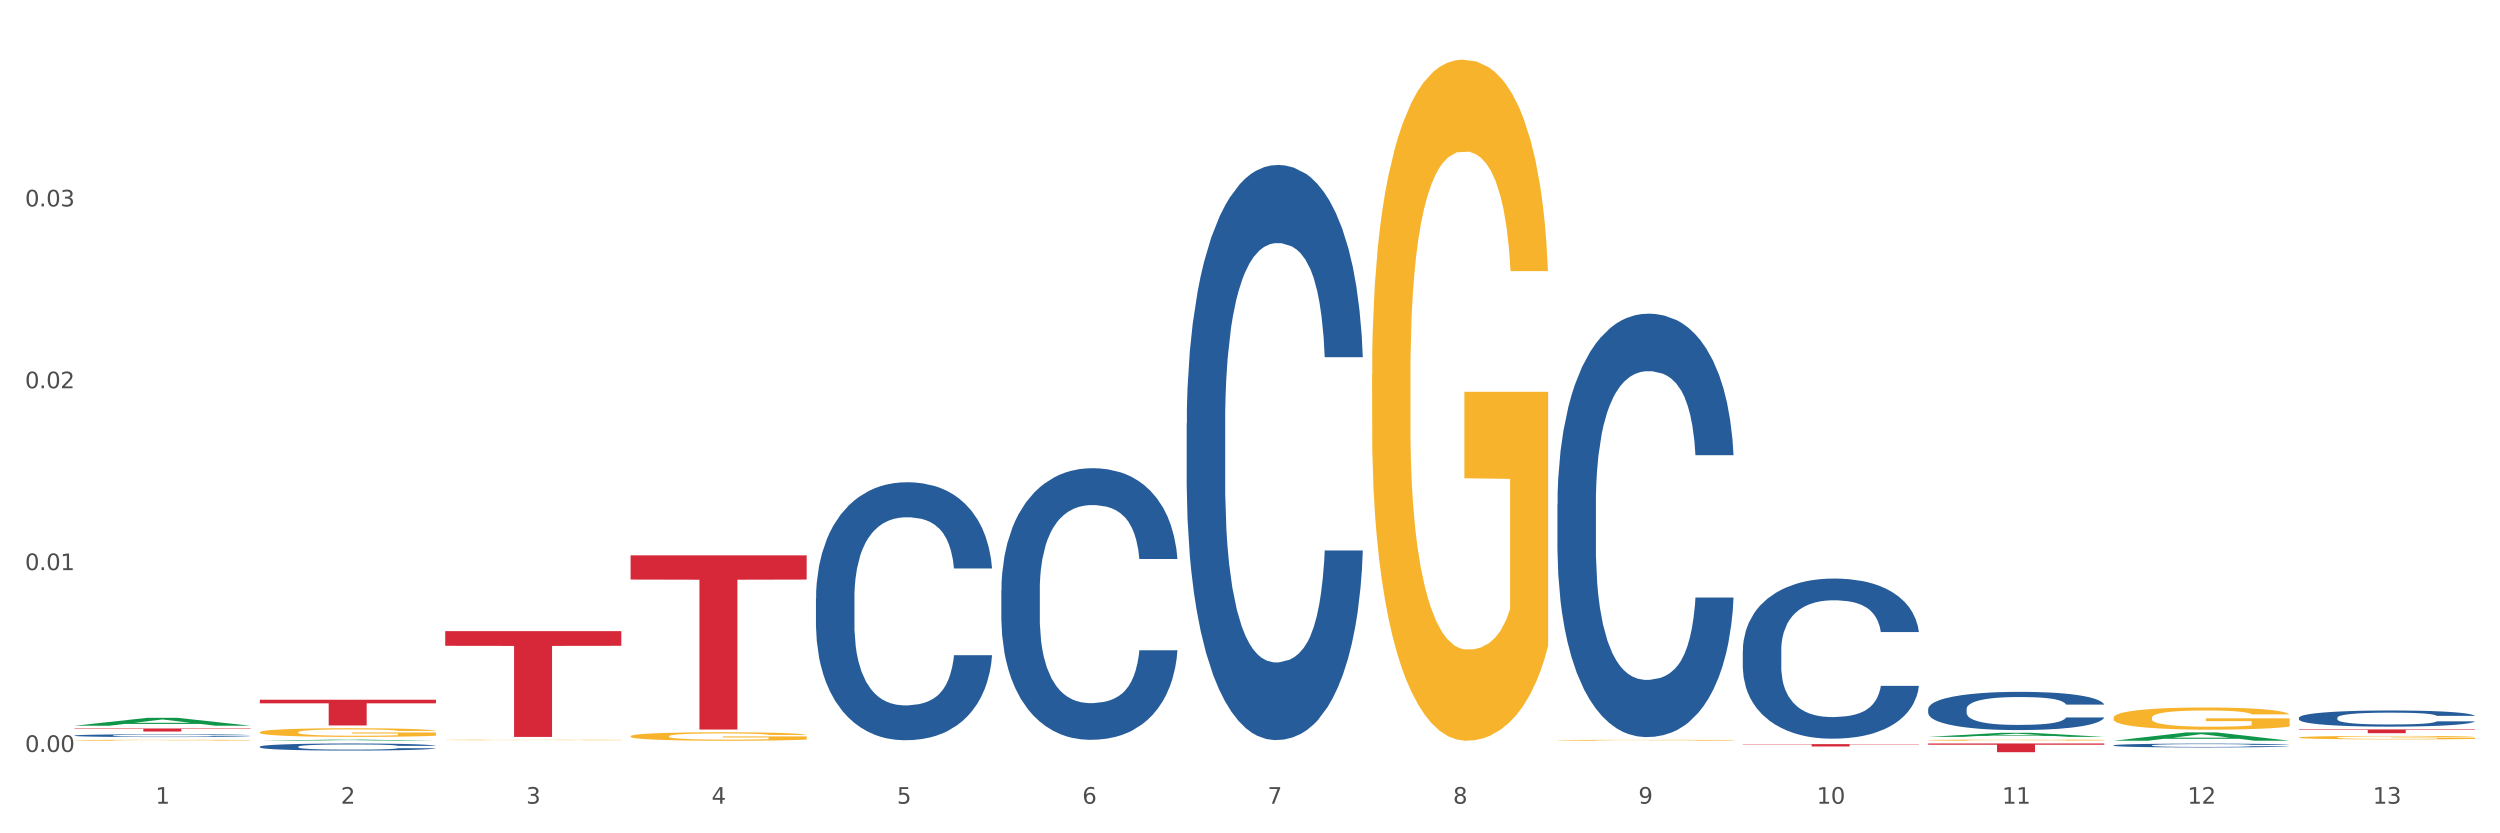 <?xml version="1.0" encoding="utf-8" standalone="no"?>
<!DOCTYPE svg PUBLIC "-//W3C//DTD SVG 1.1//EN"
  "http://www.w3.org/Graphics/SVG/1.1/DTD/svg11.dtd">
<svg xmlns:xlink="http://www.w3.org/1999/xlink" width="1080pt" height="360pt" viewBox="0 0 1080 360" xmlns="http://www.w3.org/2000/svg" version="1.1">
 <rect x="0" y="0" width="1080" height="360" fill="#333333" stroke="none"/>
 <defs>
  <style type="text/css">*{stroke-linejoin: round; stroke-linecap: butt}</style>
 </defs>
 <g id="figure_1">
  <g id="patch_1">
   <path d="M 0 360 
L 1080 360 
L 1080 0 
L 0 0 
z
" style="fill: #ffffff; stroke: #ffffff; stroke-linejoin: miter"/>
  </g>
  <g id="axes_1">
   <g id="matplotlib.axis_1">
    <g id="xtick_1">
     <g id="text_1">
      <!-- 1 -->
      <g style="fill: #4d4d4d" transform="translate(67.159 347.204) scale(0.096 -0.096)">
       <defs>
        <path id="DejaVuSans-31" d="M 794 531 
L 1825 531 
L 1825 4091 
L 703 3866 
L 703 4441 
L 1819 4666 
L 2450 4666 
L 2450 531 
L 3481 531 
L 3481 0 
L 794 0 
L 794 531 
z
" transform="scale(0.016)"/>
       </defs>
       <use xlink:href="#DejaVuSans-31"/>
      </g>
     </g>
    </g>
    <g id="xtick_2">
     <g id="text_2">
      <!-- 2 -->
      <g style="fill: #4d4d4d" transform="translate(147.238 347.204) scale(0.096 -0.096)">
       <defs>
        <path id="DejaVuSans-32" d="M 1228 531 
L 3431 531 
L 3431 0 
L 469 0 
L 469 531 
Q 828 903 1448 1529 
Q 2069 2156 2228 2338 
Q 2531 2678 2651 2914 
Q 2772 3150 2772 3378 
Q 2772 3750 2511 3984 
Q 2250 4219 1831 4219 
Q 1534 4219 1204 4116 
Q 875 4013 500 3803 
L 500 4441 
Q 881 4594 1212 4672 
Q 1544 4750 1819 4750 
Q 2544 4750 2975 4387 
Q 3406 4025 3406 3419 
Q 3406 3131 3298 2873 
Q 3191 2616 2906 2266 
Q 2828 2175 2409 1742 
Q 1991 1309 1228 531 
z
" transform="scale(0.016)"/>
       </defs>
       <use xlink:href="#DejaVuSans-32"/>
      </g>
     </g>
    </g>
    <g id="xtick_3">
     <g id="text_3">
      <!-- 3 -->
      <g style="fill: #4d4d4d" transform="translate(227.317 347.204) scale(0.096 -0.096)">
       <defs>
        <path id="DejaVuSans-33" d="M 2597 2516 
Q 3050 2419 3304 2112 
Q 3559 1806 3559 1356 
Q 3559 666 3084 287 
Q 2609 -91 1734 -91 
Q 1441 -91 1130 -33 
Q 819 25 488 141 
L 488 750 
Q 750 597 1062 519 
Q 1375 441 1716 441 
Q 2309 441 2620 675 
Q 2931 909 2931 1356 
Q 2931 1769 2642 2001 
Q 2353 2234 1838 2234 
L 1294 2234 
L 1294 2753 
L 1863 2753 
Q 2328 2753 2575 2939 
Q 2822 3125 2822 3475 
Q 2822 3834 2567 4026 
Q 2313 4219 1838 4219 
Q 1578 4219 1281 4162 
Q 984 4106 628 3988 
L 628 4550 
Q 988 4650 1302 4700 
Q 1616 4750 1894 4750 
Q 2613 4750 3031 4423 
Q 3450 4097 3450 3541 
Q 3450 3153 3228 2886 
Q 3006 2619 2597 2516 
z
" transform="scale(0.016)"/>
       </defs>
       <use xlink:href="#DejaVuSans-33"/>
      </g>
     </g>
    </g>
    <g id="xtick_4">
     <g id="text_4">
      <!-- 4 -->
      <g style="fill: #4d4d4d" transform="translate(307.396 347.204) scale(0.096 -0.096)">
       <defs>
        <path id="DejaVuSans-34" d="M 2419 4116 
L 825 1625 
L 2419 1625 
L 2419 4116 
z
M 2253 4666 
L 3047 4666 
L 3047 1625 
L 3713 1625 
L 3713 1100 
L 3047 1100 
L 3047 0 
L 2419 0 
L 2419 1100 
L 313 1100 
L 313 1709 
L 2253 4666 
z
" transform="scale(0.016)"/>
       </defs>
       <use xlink:href="#DejaVuSans-34"/>
      </g>
     </g>
    </g>
    <g id="xtick_5">
     <g id="text_5">
      <!-- 5 -->
      <g style="fill: #4d4d4d" transform="translate(387.475 347.204) scale(0.096 -0.096)">
       <defs>
        <path id="DejaVuSans-35" d="M 691 4666 
L 3169 4666 
L 3169 4134 
L 1269 4134 
L 1269 2991 
Q 1406 3038 1543 3061 
Q 1681 3084 1819 3084 
Q 2600 3084 3056 2656 
Q 3513 2228 3513 1497 
Q 3513 744 3044 326 
Q 2575 -91 1722 -91 
Q 1428 -91 1123 -41 
Q 819 9 494 109 
L 494 744 
Q 775 591 1075 516 
Q 1375 441 1709 441 
Q 2250 441 2565 725 
Q 2881 1009 2881 1497 
Q 2881 1984 2565 2268 
Q 2250 2553 1709 2553 
Q 1456 2553 1204 2497 
Q 953 2441 691 2322 
L 691 4666 
z
" transform="scale(0.016)"/>
       </defs>
       <use xlink:href="#DejaVuSans-35"/>
      </g>
     </g>
    </g>
    <g id="xtick_6">
     <g id="text_6">
      <!-- 6 -->
      <g style="fill: #4d4d4d" transform="translate(467.554 347.204) scale(0.096 -0.096)">
       <defs>
        <path id="DejaVuSans-36" d="M 2113 2584 
Q 1688 2584 1439 2293 
Q 1191 2003 1191 1497 
Q 1191 994 1439 701 
Q 1688 409 2113 409 
Q 2538 409 2786 701 
Q 3034 994 3034 1497 
Q 3034 2003 2786 2293 
Q 2538 2584 2113 2584 
z
M 3366 4563 
L 3366 3988 
Q 3128 4100 2886 4159 
Q 2644 4219 2406 4219 
Q 1781 4219 1451 3797 
Q 1122 3375 1075 2522 
Q 1259 2794 1537 2939 
Q 1816 3084 2150 3084 
Q 2853 3084 3261 2657 
Q 3669 2231 3669 1497 
Q 3669 778 3244 343 
Q 2819 -91 2113 -91 
Q 1303 -91 875 529 
Q 447 1150 447 2328 
Q 447 3434 972 4092 
Q 1497 4750 2381 4750 
Q 2619 4750 2861 4703 
Q 3103 4656 3366 4563 
z
" transform="scale(0.016)"/>
       </defs>
       <use xlink:href="#DejaVuSans-36"/>
      </g>
     </g>
    </g>
    <g id="xtick_7">
     <g id="text_7">
      <!-- 7 -->
      <g style="fill: #4d4d4d" transform="translate(547.634 347.204) scale(0.096 -0.096)">
       <defs>
        <path id="DejaVuSans-37" d="M 525 4666 
L 3525 4666 
L 3525 4397 
L 1831 0 
L 1172 0 
L 2766 4134 
L 525 4134 
L 525 4666 
z
" transform="scale(0.016)"/>
       </defs>
       <use xlink:href="#DejaVuSans-37"/>
      </g>
     </g>
    </g>
    <g id="xtick_8">
     <g id="text_8">
      <!-- 8 -->
      <g style="fill: #4d4d4d" transform="translate(627.713 347.204) scale(0.096 -0.096)">
       <defs>
        <path id="DejaVuSans-38" d="M 2034 2216 
Q 1584 2216 1326 1975 
Q 1069 1734 1069 1313 
Q 1069 891 1326 650 
Q 1584 409 2034 409 
Q 2484 409 2743 651 
Q 3003 894 3003 1313 
Q 3003 1734 2745 1975 
Q 2488 2216 2034 2216 
z
M 1403 2484 
Q 997 2584 770 2862 
Q 544 3141 544 3541 
Q 544 4100 942 4425 
Q 1341 4750 2034 4750 
Q 2731 4750 3128 4425 
Q 3525 4100 3525 3541 
Q 3525 3141 3298 2862 
Q 3072 2584 2669 2484 
Q 3125 2378 3379 2068 
Q 3634 1759 3634 1313 
Q 3634 634 3220 271 
Q 2806 -91 2034 -91 
Q 1263 -91 848 271 
Q 434 634 434 1313 
Q 434 1759 690 2068 
Q 947 2378 1403 2484 
z
M 1172 3481 
Q 1172 3119 1398 2916 
Q 1625 2713 2034 2713 
Q 2441 2713 2670 2916 
Q 2900 3119 2900 3481 
Q 2900 3844 2670 4047 
Q 2441 4250 2034 4250 
Q 1625 4250 1398 4047 
Q 1172 3844 1172 3481 
z
" transform="scale(0.016)"/>
       </defs>
       <use xlink:href="#DejaVuSans-38"/>
      </g>
     </g>
    </g>
    <g id="xtick_9">
     <g id="text_9">
      <!-- 9 -->
      <g style="fill: #4d4d4d" transform="translate(707.792 347.204) scale(0.096 -0.096)">
       <defs>
        <path id="DejaVuSans-39" d="M 703 97 
L 703 672 
Q 941 559 1184 500 
Q 1428 441 1663 441 
Q 2288 441 2617 861 
Q 2947 1281 2994 2138 
Q 2813 1869 2534 1725 
Q 2256 1581 1919 1581 
Q 1219 1581 811 2004 
Q 403 2428 403 3163 
Q 403 3881 828 4315 
Q 1253 4750 1959 4750 
Q 2769 4750 3195 4129 
Q 3622 3509 3622 2328 
Q 3622 1225 3098 567 
Q 2575 -91 1691 -91 
Q 1453 -91 1209 -44 
Q 966 3 703 97 
z
M 1959 2075 
Q 2384 2075 2632 2365 
Q 2881 2656 2881 3163 
Q 2881 3666 2632 3958 
Q 2384 4250 1959 4250 
Q 1534 4250 1286 3958 
Q 1038 3666 1038 3163 
Q 1038 2656 1286 2365 
Q 1534 2075 1959 2075 
z
" transform="scale(0.016)"/>
       </defs>
       <use xlink:href="#DejaVuSans-39"/>
      </g>
     </g>
    </g>
    <g id="xtick_10">
     <g id="text_10">
      <!-- 10 -->
      <g style="fill: #4d4d4d" transform="translate(784.817 347.204) scale(0.096 -0.096)">
       <defs>
        <path id="DejaVuSans-30" d="M 2034 4250 
Q 1547 4250 1301 3770 
Q 1056 3291 1056 2328 
Q 1056 1369 1301 889 
Q 1547 409 2034 409 
Q 2525 409 2770 889 
Q 3016 1369 3016 2328 
Q 3016 3291 2770 3770 
Q 2525 4250 2034 4250 
z
M 2034 4750 
Q 2819 4750 3233 4129 
Q 3647 3509 3647 2328 
Q 3647 1150 3233 529 
Q 2819 -91 2034 -91 
Q 1250 -91 836 529 
Q 422 1150 422 2328 
Q 422 3509 836 4129 
Q 1250 4750 2034 4750 
z
" transform="scale(0.016)"/>
       </defs>
       <use xlink:href="#DejaVuSans-31"/>
       <use xlink:href="#DejaVuSans-30" transform="translate(63.623 0)"/>
      </g>
     </g>
    </g>
    <g id="xtick_11">
     <g id="text_11">
      <!-- 11 -->
      <g style="fill: #4d4d4d" transform="translate(864.896 347.204) scale(0.096 -0.096)">
       <use xlink:href="#DejaVuSans-31"/>
       <use xlink:href="#DejaVuSans-31" transform="translate(63.623 0)"/>
      </g>
     </g>
    </g>
    <g id="xtick_12">
     <g id="text_12">
      <!-- 12 -->
      <g style="fill: #4d4d4d" transform="translate(944.975 347.204) scale(0.096 -0.096)">
       <use xlink:href="#DejaVuSans-31"/>
       <use xlink:href="#DejaVuSans-32" transform="translate(63.623 0)"/>
      </g>
     </g>
    </g>
    <g id="xtick_13">
     <g id="text_13">
      <!-- 13 -->
      <g style="fill: #4d4d4d" transform="translate(1025.054 347.204) scale(0.096 -0.096)">
       <use xlink:href="#DejaVuSans-31"/>
       <use xlink:href="#DejaVuSans-33" transform="translate(63.623 0)"/>
      </g>
     </g>
    </g>
    <g id="xtick_14"/>
    <g id="xtick_15"/>
    <g id="xtick_16"/>
    <g id="xtick_17"/>
    <g id="xtick_18"/>
    <g id="xtick_19"/>
    <g id="xtick_20"/>
    <g id="xtick_21"/>
    <g id="xtick_22"/>
    <g id="xtick_23"/>
    <g id="xtick_24"/>
    <g id="xtick_25"/>
   </g>
   <g id="matplotlib.axis_2">
    <g id="ytick_1">
     <g id="text_14">
      <!-- 0.00 -->
      <g style="fill: #4d4d4d" transform="translate(10.8 324.835) scale(0.096 -0.096)">
       <defs>
        <path id="DejaVuSans-2e" d="M 684 794 
L 1344 794 
L 1344 0 
L 684 0 
L 684 794 
z
" transform="scale(0.016)"/>
       </defs>
       <use xlink:href="#DejaVuSans-30"/>
       <use xlink:href="#DejaVuSans-2e" transform="translate(63.623 0)"/>
       <use xlink:href="#DejaVuSans-30" transform="translate(95.41 0)"/>
       <use xlink:href="#DejaVuSans-30" transform="translate(159.033 0)"/>
      </g>
     </g>
    </g>
    <g id="ytick_2">
     <g id="text_15">
      <!-- 0.01 -->
      <g style="fill: #4d4d4d" transform="translate(10.8 246.284) scale(0.096 -0.096)">
       <use xlink:href="#DejaVuSans-30"/>
       <use xlink:href="#DejaVuSans-2e" transform="translate(63.623 0)"/>
       <use xlink:href="#DejaVuSans-30" transform="translate(95.41 0)"/>
       <use xlink:href="#DejaVuSans-31" transform="translate(159.033 0)"/>
      </g>
     </g>
    </g>
    <g id="ytick_3">
     <g id="text_16">
      <!-- 0.02 -->
      <g style="fill: #4d4d4d" transform="translate(10.8 167.734) scale(0.096 -0.096)">
       <use xlink:href="#DejaVuSans-30"/>
       <use xlink:href="#DejaVuSans-2e" transform="translate(63.623 0)"/>
       <use xlink:href="#DejaVuSans-30" transform="translate(95.41 0)"/>
       <use xlink:href="#DejaVuSans-32" transform="translate(159.033 0)"/>
      </g>
     </g>
    </g>
    <g id="ytick_4">
     <g id="text_17">
      <!-- 0.03 -->
      <g style="fill: #4d4d4d" transform="translate(10.8 89.183) scale(0.096 -0.096)">
       <use xlink:href="#DejaVuSans-30"/>
       <use xlink:href="#DejaVuSans-2e" transform="translate(63.623 0)"/>
       <use xlink:href="#DejaVuSans-30" transform="translate(95.41 0)"/>
       <use xlink:href="#DejaVuSans-33" transform="translate(159.033 0)"/>
      </g>
     </g>
    </g>
    <g id="ytick_5"/>
    <g id="ytick_6"/>
    <g id="ytick_7"/>
    <g id="ytick_8"/>
   </g>
   <g id="PolyCollection_1">
    <path d="M 32.175 313.517 
L 32.253 313.514 
L 63.625 310.103 
L 76.644 310.099 
L 108.25 313.524 
L 93.192 313.524 
L 86.369 312.726 
L 53.978 312.726 
L 53.743 312.739 
L 47.155 313.524 
L 32.175 313.524 
L 32.175 313.517 
L 58.056 312.25 
L 82.291 312.247 
L 70.291 310.829 
L 70.134 310.823 
L 69.977 310.832 
L 57.978 312.247 
L 58.056 312.25 
L 32.175 313.517 
z
" clip-path="url(#p1df66ed255)" style="fill: #109648"/>
    <path d="M 592.729 161.731 
L 592.819 161.462 
L 592.819 151.788 
L 592.999 143.458 
L 593.897 123.304 
L 595.244 106.644 
L 596.232 97.776 
L 597.22 90.521 
L 598.388 83.265 
L 599.825 75.741 
L 602.429 64.724 
L 604.046 59.081 
L 606.022 53.169 
L 609.615 44.57 
L 612.219 39.733 
L 614.914 35.702 
L 619.315 30.865 
L 622.189 28.715 
L 625.243 27.103 
L 628.925 26.028 
L 631.71 25.759 
L 637.817 26.566 
L 643.027 28.984 
L 645.542 30.865 
L 648.775 34.09 
L 650.482 36.24 
L 653.266 40.539 
L 656.14 46.182 
L 658.116 51.019 
L 661.08 60.155 
L 663.325 69.292 
L 665.391 80.578 
L 666.469 88.371 
L 667.277 95.626 
L 667.996 103.957 
L 668.714 117.124 
L 652.547 117.124 
L 651.919 107.719 
L 650.931 98.851 
L 649.494 90.252 
L 648.236 84.878 
L 646.08 78.16 
L 644.105 73.86 
L 642.039 70.635 
L 639.524 67.948 
L 637.548 66.605 
L 634.764 65.53 
L 629.285 65.799 
L 625.602 67.948 
L 623.087 70.635 
L 621.471 73.054 
L 620.033 75.741 
L 618.417 79.503 
L 616.531 85.146 
L 615.183 90.252 
L 613.836 96.701 
L 612.758 103.15 
L 611.77 110.674 
L 610.962 118.736 
L 610.333 127.066 
L 609.794 137.278 
L 609.345 154.207 
L 609.345 191.021 
L 609.525 199.352 
L 609.974 210.369 
L 610.513 218.699 
L 611.411 228.642 
L 612.219 235.36 
L 613.746 245.034 
L 615.453 253.095 
L 616.8 258.201 
L 618.147 262.5 
L 620.483 268.412 
L 623.087 273.249 
L 625.333 276.205 
L 628.386 278.892 
L 630.452 279.967 
L 632.249 280.504 
L 636.65 280.504 
L 639.793 279.698 
L 643.296 277.817 
L 645.991 275.399 
L 648.236 272.443 
L 650.751 267.606 
L 652.368 263.038 
L 652.368 206.876 
L 632.608 206.607 
L 632.608 169.255 
L 668.804 169.255 
L 668.804 278.892 
L 667.277 284.535 
L 665.571 289.641 
L 663.774 294.209 
L 661.08 299.852 
L 657.847 305.227 
L 654.972 308.989 
L 651.919 312.213 
L 648.326 315.169 
L 643.655 317.856 
L 640.781 318.931 
L 637.189 319.737 
L 632.967 320.006 
L 629.285 319.469 
L 625.692 318.125 
L 621.92 315.707 
L 618.237 312.213 
L 615.453 308.72 
L 612.668 304.42 
L 609.705 298.777 
L 607.369 293.403 
L 605.573 288.566 
L 603.597 282.385 
L 601.441 274.324 
L 599.825 267.069 
L 598.388 259.544 
L 596.861 249.871 
L 595.783 241.54 
L 594.705 231.06 
L 594.076 223.267 
L 593.358 211.175 
L 592.819 194.246 
L 592.729 161.731 
z
" clip-path="url(#p1df66ed255)" style="fill: #f7b32b"/>
    <path d="M 672.808 319.794 
L 672.898 319.794 
L 672.898 319.781 
L 673.078 319.769 
L 673.976 319.742 
L 675.323 319.72 
L 676.311 319.708 
L 677.299 319.698 
L 678.467 319.689 
L 679.904 319.679 
L 682.508 319.664 
L 684.125 319.656 
L 686.101 319.648 
L 689.694 319.637 
L 692.299 319.63 
L 694.993 319.625 
L 699.394 319.618 
L 702.268 319.616 
L 705.322 319.613 
L 709.005 319.612 
L 711.789 319.612 
L 717.896 319.613 
L 723.106 319.616 
L 725.621 319.618 
L 728.854 319.623 
L 730.561 319.626 
L 733.345 319.631 
L 736.219 319.639 
L 738.195 319.645 
L 741.159 319.658 
L 743.405 319.67 
L 745.47 319.685 
L 746.548 319.696 
L 747.357 319.705 
L 748.075 319.716 
L 748.794 319.734 
L 732.626 319.734 
L 731.998 319.721 
L 731.01 319.71 
L 729.573 319.698 
L 728.315 319.691 
L 726.16 319.682 
L 724.184 319.676 
L 722.118 319.672 
L 719.603 319.668 
L 717.627 319.666 
L 714.843 319.665 
L 709.364 319.665 
L 705.681 319.668 
L 703.166 319.672 
L 701.55 319.675 
L 700.113 319.679 
L 698.496 319.684 
L 696.61 319.691 
L 695.263 319.698 
L 693.915 319.707 
L 692.837 319.715 
L 691.849 319.725 
L 691.041 319.736 
L 690.412 319.747 
L 689.873 319.761 
L 689.424 319.784 
L 689.424 319.833 
L 689.604 319.844 
L 690.053 319.859 
L 690.592 319.87 
L 691.49 319.884 
L 692.299 319.893 
L 693.825 319.906 
L 695.532 319.916 
L 696.879 319.923 
L 698.226 319.929 
L 700.562 319.937 
L 703.166 319.943 
L 705.412 319.947 
L 708.466 319.951 
L 710.531 319.952 
L 712.328 319.953 
L 716.729 319.953 
L 719.872 319.952 
L 723.375 319.95 
L 726.07 319.946 
L 728.315 319.942 
L 730.83 319.936 
L 732.447 319.93 
L 732.447 319.854 
L 712.687 319.854 
L 712.687 319.804 
L 748.883 319.804 
L 748.883 319.951 
L 747.357 319.959 
L 745.65 319.965 
L 743.854 319.971 
L 741.159 319.979 
L 737.926 319.986 
L 735.052 319.991 
L 731.998 319.996 
L 728.405 320 
L 723.735 320.003 
L 720.86 320.005 
L 717.268 320.006 
L 713.046 320.006 
L 709.364 320.005 
L 705.771 320.004 
L 701.999 320 
L 698.316 319.996 
L 695.532 319.991 
L 692.748 319.985 
L 689.784 319.978 
L 687.448 319.97 
L 685.652 319.964 
L 683.676 319.956 
L 681.52 319.945 
L 679.904 319.935 
L 678.467 319.925 
L 676.94 319.912 
L 675.862 319.901 
L 674.784 319.887 
L 674.155 319.876 
L 673.437 319.86 
L 672.898 319.837 
L 672.808 319.794 
z
" clip-path="url(#p1df66ed255)" style="fill: #f7b32b"/>
    <path d="M 832.967 319.742 
L 833.056 319.742 
L 833.056 319.726 
L 833.236 319.712 
L 834.134 319.678 
L 835.481 319.651 
L 836.469 319.636 
L 837.457 319.624 
L 838.625 319.612 
L 840.062 319.599 
L 842.667 319.581 
L 844.283 319.571 
L 846.259 319.562 
L 849.852 319.547 
L 852.457 319.539 
L 855.151 319.532 
L 859.552 319.524 
L 862.427 319.521 
L 865.48 319.518 
L 869.163 319.516 
L 871.947 319.516 
L 878.055 319.517 
L 883.264 319.521 
L 885.779 319.524 
L 889.012 319.53 
L 890.719 319.533 
L 893.503 319.54 
L 896.377 319.55 
L 898.353 319.558 
L 901.317 319.573 
L 903.563 319.588 
L 905.629 319.607 
L 906.706 319.62 
L 907.515 319.632 
L 908.233 319.646 
L 908.952 319.668 
L 892.785 319.668 
L 892.156 319.652 
L 891.168 319.638 
L 889.731 319.623 
L 888.474 319.614 
L 886.318 319.603 
L 884.342 319.596 
L 882.276 319.591 
L 879.761 319.586 
L 877.785 319.584 
L 875.001 319.582 
L 869.522 319.583 
L 865.84 319.586 
L 863.325 319.591 
L 861.708 319.595 
L 860.271 319.599 
L 858.654 319.605 
L 856.768 319.615 
L 855.421 319.623 
L 854.074 319.634 
L 852.996 319.645 
L 852.008 319.657 
L 851.199 319.671 
L 850.571 319.685 
L 850.032 319.702 
L 849.583 319.73 
L 849.583 319.791 
L 849.762 319.805 
L 850.211 319.823 
L 850.75 319.837 
L 851.648 319.854 
L 852.457 319.865 
L 853.984 319.881 
L 855.69 319.895 
L 857.038 319.903 
L 858.385 319.91 
L 860.72 319.92 
L 863.325 319.928 
L 865.57 319.933 
L 868.624 319.938 
L 870.69 319.939 
L 872.486 319.94 
L 876.887 319.94 
L 880.031 319.939 
L 883.534 319.936 
L 886.228 319.932 
L 888.474 319.927 
L 890.988 319.919 
L 892.605 319.911 
L 892.605 319.818 
L 872.845 319.817 
L 872.845 319.755 
L 909.042 319.755 
L 909.042 319.938 
L 907.515 319.947 
L 905.808 319.955 
L 904.012 319.963 
L 901.317 319.972 
L 898.084 319.981 
L 895.21 319.988 
L 892.156 319.993 
L 888.563 319.998 
L 883.893 320.002 
L 881.019 320.004 
L 877.426 320.006 
L 873.205 320.006 
L 869.522 320.005 
L 865.929 320.003 
L 862.157 319.999 
L 858.475 319.993 
L 855.69 319.987 
L 852.906 319.98 
L 849.942 319.971 
L 847.607 319.962 
L 845.81 319.954 
L 843.834 319.943 
L 841.679 319.93 
L 840.062 319.918 
L 838.625 319.905 
L 837.098 319.889 
L 836.02 319.875 
L 834.942 319.858 
L 834.314 319.845 
L 833.595 319.825 
L 833.056 319.797 
L 832.967 319.742 
z
" clip-path="url(#p1df66ed255)" style="fill: #f7b32b"/>
    <path d="M 913.046 310.068 
L 913.135 310.059 
L 913.135 309.745 
L 913.315 309.474 
L 914.213 308.818 
L 915.561 308.276 
L 916.549 307.987 
L 917.537 307.751 
L 918.704 307.515 
L 920.141 307.27 
L 922.746 306.911 
L 924.363 306.728 
L 926.339 306.535 
L 929.931 306.256 
L 932.536 306.098 
L 935.231 305.967 
L 939.632 305.81 
L 942.506 305.74 
L 945.559 305.687 
L 949.242 305.652 
L 952.026 305.644 
L 958.134 305.67 
L 963.343 305.748 
L 965.858 305.81 
L 969.092 305.915 
L 970.798 305.985 
L 973.582 306.124 
L 976.457 306.308 
L 978.433 306.465 
L 981.397 306.763 
L 983.642 307.06 
L 985.708 307.427 
L 986.786 307.681 
L 987.594 307.917 
L 988.312 308.188 
L 989.031 308.617 
L 972.864 308.617 
L 972.235 308.311 
L 971.247 308.022 
L 969.81 307.742 
L 968.553 307.567 
L 966.397 307.349 
L 964.421 307.209 
L 962.355 307.104 
L 959.84 307.016 
L 957.864 306.973 
L 955.08 306.938 
L 949.601 306.946 
L 945.919 307.016 
L 943.404 307.104 
L 941.787 307.183 
L 940.35 307.27 
L 938.733 307.392 
L 936.847 307.576 
L 935.5 307.742 
L 934.153 307.952 
L 933.075 308.162 
L 932.087 308.407 
L 931.279 308.669 
L 930.65 308.94 
L 930.111 309.272 
L 929.662 309.823 
L 929.662 311.021 
L 929.841 311.292 
L 930.291 311.651 
L 930.829 311.922 
L 931.728 312.246 
L 932.536 312.464 
L 934.063 312.779 
L 935.769 313.041 
L 937.117 313.207 
L 938.464 313.347 
L 940.799 313.54 
L 943.404 313.697 
L 945.649 313.793 
L 948.703 313.881 
L 950.769 313.916 
L 952.565 313.933 
L 956.966 313.933 
L 960.11 313.907 
L 963.613 313.846 
L 966.307 313.767 
L 968.553 313.671 
L 971.068 313.513 
L 972.684 313.365 
L 972.684 311.537 
L 952.925 311.528 
L 952.925 310.313 
L 989.121 310.313 
L 989.121 313.881 
L 987.594 314.064 
L 985.887 314.23 
L 984.091 314.379 
L 981.397 314.563 
L 978.163 314.738 
L 975.289 314.86 
L 972.235 314.965 
L 968.643 315.061 
L 963.972 315.149 
L 961.098 315.184 
L 957.505 315.21 
L 953.284 315.219 
L 949.601 315.201 
L 946.009 315.157 
L 942.236 315.079 
L 938.554 314.965 
L 935.769 314.851 
L 932.985 314.711 
L 930.021 314.528 
L 927.686 314.353 
L 925.89 314.195 
L 923.914 313.994 
L 921.758 313.732 
L 920.141 313.496 
L 918.704 313.251 
L 917.177 312.936 
L 916.099 312.665 
L 915.022 312.324 
L 914.393 312.071 
L 913.674 311.677 
L 913.135 311.126 
L 913.046 310.068 
z
" clip-path="url(#p1df66ed255)" style="fill: #f7b32b"/>
    <path d="M 993.125 318.606 
L 993.215 318.604 
L 993.215 318.555 
L 993.394 318.512 
L 994.292 318.409 
L 995.64 318.324 
L 996.628 318.279 
L 997.616 318.242 
L 998.783 318.205 
L 1000.22 318.166 
L 1002.825 318.11 
L 1004.442 318.081 
L 1006.418 318.051 
L 1010.01 318.007 
L 1012.615 317.982 
L 1015.31 317.961 
L 1019.711 317.937 
L 1022.585 317.926 
L 1025.639 317.917 
L 1029.321 317.912 
L 1032.105 317.911 
L 1038.213 317.915 
L 1043.422 317.927 
L 1045.937 317.937 
L 1049.171 317.953 
L 1050.877 317.964 
L 1053.662 317.986 
L 1056.536 318.015 
L 1058.512 318.04 
L 1061.476 318.086 
L 1063.721 318.133 
L 1065.787 318.191 
L 1066.865 318.231 
L 1067.673 318.268 
L 1068.392 318.31 
L 1069.11 318.378 
L 1052.943 318.378 
L 1052.314 318.33 
L 1051.326 318.284 
L 1049.889 318.24 
L 1048.632 318.213 
L 1046.476 318.178 
L 1044.5 318.156 
L 1042.434 318.14 
L 1039.92 318.126 
L 1037.944 318.119 
L 1035.159 318.114 
L 1029.68 318.115 
L 1025.998 318.126 
L 1023.483 318.14 
L 1021.866 318.152 
L 1020.429 318.166 
L 1018.813 318.185 
L 1016.926 318.214 
L 1015.579 318.24 
L 1014.232 318.273 
L 1013.154 318.306 
L 1012.166 318.345 
L 1011.358 318.386 
L 1010.729 318.428 
L 1010.19 318.481 
L 1009.741 318.567 
L 1009.741 318.755 
L 1009.921 318.798 
L 1010.37 318.854 
L 1010.909 318.897 
L 1011.807 318.948 
L 1012.615 318.982 
L 1014.142 319.031 
L 1015.849 319.073 
L 1017.196 319.099 
L 1018.543 319.121 
L 1020.878 319.151 
L 1023.483 319.176 
L 1025.728 319.191 
L 1028.782 319.205 
L 1030.848 319.21 
L 1032.644 319.213 
L 1037.045 319.213 
L 1040.189 319.209 
L 1043.692 319.199 
L 1046.386 319.187 
L 1048.632 319.172 
L 1051.147 319.147 
L 1052.763 319.124 
L 1052.763 318.836 
L 1033.004 318.835 
L 1033.004 318.644 
L 1069.2 318.644 
L 1069.2 319.205 
L 1067.673 319.233 
L 1065.967 319.259 
L 1064.17 319.283 
L 1061.476 319.312 
L 1058.242 319.339 
L 1055.368 319.358 
L 1052.314 319.375 
L 1048.722 319.39 
L 1044.051 319.404 
L 1041.177 319.409 
L 1037.584 319.413 
L 1033.363 319.415 
L 1029.68 319.412 
L 1026.088 319.405 
L 1022.315 319.393 
L 1018.633 319.375 
L 1015.849 319.357 
L 1013.064 319.335 
L 1010.1 319.306 
L 1007.765 319.279 
L 1005.969 319.254 
L 1003.993 319.222 
L 1001.837 319.181 
L 1000.22 319.144 
L 998.783 319.106 
L 997.256 319.056 
L 996.179 319.014 
L 995.101 318.96 
L 994.472 318.92 
L 993.754 318.858 
L 993.215 318.772 
L 993.125 318.606 
z
" clip-path="url(#p1df66ed255)" style="fill: #f7b32b"/>
    <path d="M 32.175 317.748 
L 32.265 317.747 
L 32.265 317.716 
L 32.535 317.674 
L 33.524 317.597 
L 34.783 317.538 
L 36.941 317.47 
L 38.11 317.441 
L 39.639 317.409 
L 42.786 317.358 
L 46.383 317.313 
L 48.901 317.289 
L 50.789 317.274 
L 55.016 317.246 
L 57.443 317.234 
L 59.961 317.224 
L 62.119 317.218 
L 65.716 317.21 
L 68.594 317.207 
L 71.921 317.205 
L 74.709 317.207 
L 78.396 317.211 
L 83.791 317.224 
L 85.859 317.232 
L 88.647 317.245 
L 91.524 317.263 
L 93.862 317.28 
L 96.56 317.306 
L 99.348 317.339 
L 102.045 317.381 
L 103.934 317.419 
L 105.463 317.46 
L 106.811 317.51 
L 107.801 317.564 
L 108.25 317.609 
L 91.794 317.609 
L 91.345 317.568 
L 90.445 317.524 
L 89.546 317.494 
L 88.557 317.47 
L 87.028 317.442 
L 85.679 317.425 
L 83.431 317.404 
L 81.363 317.391 
L 79.655 317.383 
L 77.586 317.376 
L 73.18 317.37 
L 70.033 317.37 
L 68.054 317.372 
L 65.627 317.377 
L 63.558 317.385 
L 61.13 317.398 
L 59.242 317.413 
L 57.354 317.431 
L 56.274 317.445 
L 54.656 317.469 
L 53.577 317.489 
L 52.138 317.523 
L 51.329 317.547 
L 49.89 317.61 
L 49.26 317.656 
L 48.991 317.688 
L 48.811 317.724 
L 48.811 317.896 
L 49.35 317.973 
L 49.8 318.006 
L 50.519 318.043 
L 51.868 318.092 
L 53.847 318.139 
L 55.915 318.173 
L 57.623 318.194 
L 59.242 318.21 
L 60.861 318.222 
L 62.839 318.233 
L 64.457 318.239 
L 66.885 318.246 
L 69.763 318.249 
L 72.011 318.249 
L 76.597 318.244 
L 78.665 318.238 
L 80.644 318.231 
L 82.802 318.219 
L 84.51 318.205 
L 85.5 318.195 
L 87.118 318.174 
L 88.377 318.152 
L 89.456 318.127 
L 90.176 318.105 
L 90.985 318.072 
L 91.614 318.034 
L 91.794 318.015 
L 108.25 318.015 
L 107.89 318.054 
L 107.261 318.093 
L 106.002 318.145 
L 105.013 318.174 
L 103.484 318.211 
L 101.866 318.242 
L 99.618 318.276 
L 97.549 318.301 
L 95.391 318.323 
L 93.053 318.343 
L 88.827 318.371 
L 87.298 318.378 
L 84.061 318.392 
L 81.543 318.399 
L 77.856 318.407 
L 74.079 318.411 
L 70.123 318.413 
L 66.616 318.41 
L 62.749 318.404 
L 60.321 318.397 
L 57.623 318.387 
L 54.476 318.372 
L 51.509 318.353 
L 48.721 318.331 
L 46.113 318.306 
L 43.685 318.277 
L 40.538 318.23 
L 38.2 318.183 
L 36.491 318.14 
L 35.322 318.104 
L 34.153 318.058 
L 33.524 318.026 
L 32.535 317.948 
L 32.175 317.877 
L 32.175 317.748 
z
" clip-path="url(#p1df66ed255)" style="fill: #255c99"/>
    <path d="M 112.254 322.561 
L 112.344 322.558 
L 112.344 322.48 
L 112.614 322.374 
L 113.603 322.179 
L 114.862 322.031 
L 117.02 321.858 
L 118.189 321.785 
L 119.718 321.704 
L 122.865 321.573 
L 126.462 321.461 
L 128.98 321.4 
L 130.868 321.361 
L 135.095 321.291 
L 137.523 321.26 
L 140.04 321.235 
L 142.199 321.218 
L 145.796 321.199 
L 148.673 321.191 
L 152 321.188 
L 154.788 321.191 
L 158.475 321.202 
L 163.87 321.235 
L 165.938 321.255 
L 168.726 321.288 
L 171.604 321.333 
L 173.942 321.378 
L 176.639 321.442 
L 179.427 321.525 
L 182.125 321.632 
L 184.013 321.729 
L 185.542 321.832 
L 186.891 321.958 
L 187.88 322.095 
L 188.329 322.209 
L 171.873 322.209 
L 171.424 322.106 
L 170.525 321.994 
L 169.625 321.919 
L 168.636 321.858 
L 167.107 321.788 
L 165.759 321.743 
L 163.51 321.69 
L 161.442 321.657 
L 159.734 321.637 
L 157.665 321.62 
L 153.259 321.604 
L 150.112 321.604 
L 148.134 321.609 
L 145.706 321.623 
L 143.637 321.643 
L 141.209 321.676 
L 139.321 321.712 
L 137.433 321.76 
L 136.354 321.793 
L 134.735 321.855 
L 133.656 321.905 
L 132.217 321.992 
L 131.408 322.053 
L 129.969 322.212 
L 129.34 322.329 
L 129.07 322.41 
L 128.89 322.5 
L 128.89 322.935 
L 129.43 323.13 
L 129.879 323.214 
L 130.599 323.309 
L 131.947 323.432 
L 133.926 323.552 
L 135.994 323.638 
L 137.702 323.691 
L 139.321 323.73 
L 140.94 323.761 
L 142.918 323.789 
L 144.537 323.806 
L 146.965 323.822 
L 149.842 323.831 
L 152.09 323.831 
L 156.676 323.817 
L 158.745 323.803 
L 160.723 323.783 
L 162.881 323.753 
L 164.59 323.719 
L 165.579 323.694 
L 167.197 323.641 
L 168.456 323.585 
L 169.535 323.521 
L 170.255 323.465 
L 171.064 323.381 
L 171.694 323.287 
L 171.873 323.236 
L 188.329 323.236 
L 187.97 323.337 
L 187.34 323.434 
L 186.081 323.566 
L 185.092 323.641 
L 183.563 323.733 
L 181.945 323.811 
L 179.697 323.898 
L 177.628 323.962 
L 175.47 324.018 
L 173.132 324.068 
L 168.906 324.138 
L 167.377 324.157 
L 164.14 324.191 
L 161.622 324.21 
L 157.935 324.23 
L 154.158 324.241 
L 150.202 324.244 
L 146.695 324.238 
L 142.828 324.222 
L 140.4 324.205 
L 137.702 324.18 
L 134.555 324.141 
L 131.588 324.093 
L 128.8 324.037 
L 126.192 323.973 
L 123.764 323.901 
L 120.617 323.781 
L 118.279 323.663 
L 116.57 323.554 
L 115.401 323.462 
L 114.232 323.345 
L 113.603 323.264 
L 112.614 323.069 
L 112.254 322.887 
L 112.254 322.561 
z
" clip-path="url(#p1df66ed255)" style="fill: #255c99"/>
    <path d="M 352.492 258.406 
L 352.582 258.304 
L 352.582 255.454 
L 352.851 251.586 
L 353.84 244.461 
L 355.099 239.066 
L 357.258 232.755 
L 358.427 230.109 
L 359.955 227.157 
L 363.103 222.373 
L 366.699 218.301 
L 369.217 216.062 
L 371.106 214.637 
L 375.332 212.092 
L 377.76 210.972 
L 380.278 210.056 
L 382.436 209.445 
L 386.033 208.733 
L 388.911 208.427 
L 392.238 208.326 
L 395.025 208.427 
L 398.712 208.835 
L 404.108 210.056 
L 406.176 210.769 
L 408.963 211.99 
L 411.841 213.619 
L 414.179 215.247 
L 416.877 217.588 
L 419.664 220.642 
L 422.362 224.51 
L 424.25 228.073 
L 425.779 231.839 
L 427.128 236.419 
L 428.117 241.407 
L 428.567 245.581 
L 412.111 245.581 
L 411.661 241.814 
L 410.762 237.743 
L 409.863 234.994 
L 408.874 232.755 
L 407.345 230.21 
L 405.996 228.582 
L 403.748 226.648 
L 401.68 225.426 
L 399.971 224.714 
L 397.903 224.103 
L 393.497 223.492 
L 390.349 223.492 
L 388.371 223.696 
L 385.943 224.205 
L 383.875 224.917 
L 381.447 226.139 
L 379.559 227.462 
L 377.67 229.192 
L 376.591 230.414 
L 374.972 232.653 
L 373.893 234.485 
L 372.455 237.641 
L 371.645 239.88 
L 370.207 245.682 
L 369.577 249.957 
L 369.307 252.909 
L 369.127 256.167 
L 369.127 272.046 
L 369.667 279.171 
L 370.117 282.225 
L 370.836 285.686 
L 372.185 290.164 
L 374.163 294.541 
L 376.231 297.697 
L 377.94 299.631 
L 379.559 301.056 
L 381.177 302.175 
L 383.155 303.193 
L 384.774 303.804 
L 387.202 304.415 
L 390.08 304.72 
L 392.328 304.72 
L 396.914 304.211 
L 398.982 303.702 
L 400.96 302.99 
L 403.118 301.87 
L 404.827 300.649 
L 405.816 299.732 
L 407.435 297.798 
L 408.694 295.763 
L 409.773 293.422 
L 410.492 291.386 
L 411.302 288.332 
L 411.931 284.871 
L 412.111 283.039 
L 428.567 283.039 
L 428.207 286.703 
L 427.578 290.266 
L 426.319 295.05 
L 425.33 297.798 
L 423.801 301.157 
L 422.182 304.008 
L 419.934 307.163 
L 417.866 309.504 
L 415.708 311.54 
L 413.37 313.372 
L 409.143 315.917 
L 407.615 316.629 
L 404.377 317.851 
L 401.86 318.563 
L 398.173 319.276 
L 394.396 319.683 
L 390.439 319.785 
L 386.932 319.581 
L 383.066 318.971 
L 380.638 318.36 
L 377.94 317.444 
L 374.793 316.019 
L 371.825 314.288 
L 369.038 312.253 
L 366.43 309.911 
L 364.002 307.265 
L 360.854 302.888 
L 358.516 298.613 
L 356.808 294.643 
L 355.639 291.284 
L 354.47 287.009 
L 353.84 284.057 
L 352.851 276.932 
L 352.492 270.315 
L 352.492 258.406 
z
" clip-path="url(#p1df66ed255)" style="fill: #255c99"/>
    <path d="M 432.571 254.985 
L 432.661 254.878 
L 432.661 251.877 
L 432.93 247.805 
L 433.92 240.303 
L 435.179 234.623 
L 437.337 227.979 
L 438.506 225.192 
L 440.034 222.084 
L 443.182 217.048 
L 446.779 212.761 
L 449.297 210.403 
L 451.185 208.903 
L 455.411 206.224 
L 457.839 205.045 
L 460.357 204.08 
L 462.515 203.437 
L 466.112 202.687 
L 468.99 202.366 
L 472.317 202.258 
L 475.105 202.366 
L 478.791 202.794 
L 484.187 204.08 
L 486.255 204.83 
L 489.043 206.116 
L 491.92 207.831 
L 494.258 209.546 
L 496.956 212.011 
L 499.744 215.226 
L 502.441 219.298 
L 504.33 223.049 
L 505.858 227.014 
L 507.207 231.837 
L 508.196 237.088 
L 508.646 241.482 
L 492.19 241.482 
L 491.74 237.517 
L 490.841 233.23 
L 489.942 230.336 
L 488.953 227.979 
L 487.424 225.299 
L 486.075 223.585 
L 483.827 221.549 
L 481.759 220.263 
L 480.05 219.512 
L 477.982 218.869 
L 473.576 218.226 
L 470.429 218.226 
L 468.45 218.441 
L 466.022 218.977 
L 463.954 219.727 
L 461.526 221.013 
L 459.638 222.406 
L 457.749 224.228 
L 456.67 225.514 
L 455.052 227.871 
L 453.973 229.801 
L 452.534 233.123 
L 451.724 235.48 
L 450.286 241.589 
L 449.656 246.09 
L 449.386 249.198 
L 449.207 252.627 
L 449.207 269.345 
L 449.746 276.847 
L 450.196 280.062 
L 450.915 283.706 
L 452.264 288.421 
L 454.242 293.029 
L 456.311 296.352 
L 458.019 298.388 
L 459.638 299.888 
L 461.256 301.067 
L 463.235 302.139 
L 464.853 302.782 
L 467.281 303.425 
L 470.159 303.746 
L 472.407 303.746 
L 476.993 303.21 
L 479.061 302.674 
L 481.039 301.924 
L 483.198 300.745 
L 484.906 299.459 
L 485.895 298.495 
L 487.514 296.459 
L 488.773 294.315 
L 489.852 291.851 
L 490.571 289.707 
L 491.381 286.492 
L 492.01 282.848 
L 492.19 280.919 
L 508.646 280.919 
L 508.286 284.777 
L 507.657 288.528 
L 506.398 293.565 
L 505.409 296.459 
L 503.88 299.995 
L 502.261 302.996 
L 500.013 306.318 
L 497.945 308.783 
L 495.787 310.926 
L 493.449 312.855 
L 489.222 315.535 
L 487.694 316.285 
L 484.457 317.571 
L 481.939 318.321 
L 478.252 319.071 
L 474.475 319.5 
L 470.518 319.607 
L 467.011 319.393 
L 463.145 318.75 
L 460.717 318.107 
L 458.019 317.142 
L 454.872 315.642 
L 451.904 313.82 
L 449.117 311.677 
L 446.509 309.212 
L 444.081 306.425 
L 440.934 301.817 
L 438.596 297.316 
L 436.887 293.137 
L 435.718 289.6 
L 434.549 285.099 
L 433.92 281.991 
L 432.93 274.489 
L 432.571 267.523 
L 432.571 254.985 
z
" clip-path="url(#p1df66ed255)" style="fill: #255c99"/>
    <path d="M 512.65 182.901 
L 512.74 182.674 
L 512.74 176.321 
L 513.01 167.698 
L 513.999 151.815 
L 515.258 139.788 
L 517.416 125.72 
L 518.585 119.82 
L 520.114 113.24 
L 523.261 102.575 
L 526.858 93.499 
L 529.376 88.506 
L 531.264 85.33 
L 535.49 79.657 
L 537.918 77.161 
L 540.436 75.119 
L 542.594 73.757 
L 546.191 72.169 
L 549.069 71.488 
L 552.396 71.261 
L 555.184 71.488 
L 558.871 72.396 
L 564.266 75.119 
L 566.334 76.707 
L 569.122 79.43 
L 571.999 83.061 
L 574.337 86.691 
L 577.035 91.91 
L 579.823 98.717 
L 582.52 107.34 
L 584.409 115.282 
L 585.937 123.678 
L 587.286 133.889 
L 588.275 145.007 
L 588.725 154.311 
L 572.269 154.311 
L 571.819 145.915 
L 570.92 136.838 
L 570.021 130.712 
L 569.032 125.72 
L 567.503 120.047 
L 566.154 116.416 
L 563.906 112.105 
L 561.838 109.382 
L 560.129 107.794 
L 558.061 106.432 
L 553.655 105.071 
L 550.508 105.071 
L 548.529 105.525 
L 546.101 106.659 
L 544.033 108.248 
L 541.605 110.971 
L 539.717 113.92 
L 537.828 117.778 
L 536.749 120.501 
L 535.131 125.493 
L 534.052 129.577 
L 532.613 136.612 
L 531.804 141.604 
L 530.365 154.538 
L 529.735 164.068 
L 529.466 170.648 
L 529.286 177.909 
L 529.286 213.307 
L 529.825 229.191 
L 530.275 235.998 
L 530.994 243.713 
L 532.343 253.698 
L 534.321 263.455 
L 536.39 270.489 
L 538.098 274.8 
L 539.717 277.977 
L 541.335 280.473 
L 543.314 282.742 
L 544.932 284.104 
L 547.36 285.465 
L 550.238 286.146 
L 552.486 286.146 
L 557.072 285.011 
L 559.14 283.877 
L 561.119 282.288 
L 563.277 279.792 
L 564.985 277.069 
L 565.974 275.027 
L 567.593 270.716 
L 568.852 266.178 
L 569.931 260.959 
L 570.65 256.42 
L 571.46 249.613 
L 572.089 241.898 
L 572.269 237.814 
L 588.725 237.814 
L 588.365 245.983 
L 587.736 253.924 
L 586.477 264.589 
L 585.488 270.716 
L 583.959 278.204 
L 582.341 284.557 
L 580.092 291.592 
L 578.024 296.811 
L 575.866 301.349 
L 573.528 305.433 
L 569.302 311.106 
L 567.773 312.694 
L 564.536 315.417 
L 562.018 317.006 
L 558.331 318.594 
L 554.554 319.502 
L 550.598 319.729 
L 547.091 319.275 
L 543.224 317.913 
L 540.796 316.552 
L 538.098 314.51 
L 534.951 311.333 
L 531.983 307.475 
L 529.196 302.937 
L 526.588 297.718 
L 524.16 291.819 
L 521.013 282.061 
L 518.675 272.531 
L 516.966 263.682 
L 515.797 256.194 
L 514.628 246.663 
L 513.999 240.083 
L 513.01 224.199 
L 512.65 209.45 
L 512.65 182.901 
z
" clip-path="url(#p1df66ed255)" style="fill: #255c99"/>
    <path d="M 272.412 318.037 
L 272.502 318.034 
L 272.502 317.913 
L 272.682 317.81 
L 273.58 317.559 
L 274.927 317.352 
L 275.915 317.241 
L 276.903 317.151 
L 278.071 317.061 
L 279.508 316.967 
L 282.113 316.83 
L 283.729 316.76 
L 285.705 316.687 
L 289.298 316.58 
L 291.903 316.519 
L 294.597 316.469 
L 298.998 316.409 
L 301.873 316.382 
L 304.926 316.362 
L 308.609 316.349 
L 311.393 316.346 
L 317.501 316.356 
L 322.71 316.386 
L 325.225 316.409 
L 328.458 316.449 
L 330.165 316.476 
L 332.949 316.529 
L 335.823 316.6 
L 337.799 316.66 
L 340.763 316.773 
L 343.009 316.887 
L 345.075 317.028 
L 346.152 317.124 
L 346.961 317.215 
L 347.679 317.318 
L 348.398 317.482 
L 332.231 317.482 
L 331.602 317.365 
L 330.614 317.255 
L 329.177 317.148 
L 327.919 317.081 
L 325.764 316.997 
L 323.788 316.944 
L 321.722 316.904 
L 319.207 316.87 
L 317.231 316.854 
L 314.447 316.84 
L 308.968 316.844 
L 305.286 316.87 
L 302.771 316.904 
L 301.154 316.934 
L 299.717 316.967 
L 298.1 317.014 
L 296.214 317.084 
L 294.867 317.148 
L 293.52 317.228 
L 292.442 317.308 
L 291.454 317.402 
L 290.645 317.502 
L 290.017 317.606 
L 289.478 317.733 
L 289.029 317.943 
L 289.029 318.401 
L 289.208 318.505 
L 289.657 318.642 
L 290.196 318.746 
L 291.094 318.869 
L 291.903 318.953 
L 293.43 319.073 
L 295.136 319.174 
L 296.483 319.237 
L 297.831 319.291 
L 300.166 319.364 
L 302.771 319.424 
L 305.016 319.461 
L 308.07 319.495 
L 310.136 319.508 
L 311.932 319.515 
L 316.333 319.515 
L 319.477 319.505 
L 322.98 319.481 
L 325.674 319.451 
L 327.919 319.414 
L 330.434 319.354 
L 332.051 319.297 
L 332.051 318.599 
L 312.291 318.595 
L 312.291 318.131 
L 348.488 318.131 
L 348.488 319.495 
L 346.961 319.565 
L 345.254 319.628 
L 343.458 319.685 
L 340.763 319.755 
L 337.53 319.822 
L 334.656 319.869 
L 331.602 319.909 
L 328.009 319.946 
L 323.339 319.979 
L 320.465 319.993 
L 316.872 320.003 
L 312.651 320.006 
L 308.968 319.999 
L 305.375 319.983 
L 301.603 319.953 
L 297.921 319.909 
L 295.136 319.866 
L 292.352 319.812 
L 289.388 319.742 
L 287.053 319.675 
L 285.256 319.615 
L 283.28 319.538 
L 281.125 319.438 
L 279.508 319.348 
L 278.071 319.254 
L 276.544 319.134 
L 275.466 319.03 
L 274.388 318.9 
L 273.76 318.803 
L 273.041 318.652 
L 272.502 318.442 
L 272.412 318.037 
z
" clip-path="url(#p1df66ed255)" style="fill: #f7b32b"/>
    <path d="M 672.808 217.693 
L 672.898 217.526 
L 672.898 212.848 
L 673.168 206.5 
L 674.157 194.805 
L 675.416 185.951 
L 677.574 175.593 
L 678.743 171.25 
L 680.272 166.405 
L 683.419 158.553 
L 687.016 151.871 
L 689.534 148.196 
L 691.422 145.857 
L 695.649 141.68 
L 698.077 139.843 
L 700.595 138.339 
L 702.753 137.337 
L 706.35 136.167 
L 709.227 135.666 
L 712.554 135.499 
L 715.342 135.666 
L 719.029 136.334 
L 724.424 138.339 
L 726.492 139.508 
L 729.28 141.513 
L 732.158 144.186 
L 734.496 146.859 
L 737.193 150.701 
L 739.981 155.713 
L 742.679 162.062 
L 744.567 167.909 
L 746.096 174.09 
L 747.445 181.608 
L 748.434 189.794 
L 748.883 196.643 
L 732.427 196.643 
L 731.978 190.462 
L 731.079 183.779 
L 730.179 179.269 
L 729.19 175.593 
L 727.661 171.417 
L 726.313 168.744 
L 724.065 165.57 
L 721.996 163.565 
L 720.288 162.396 
L 718.22 161.393 
L 713.813 160.391 
L 710.666 160.391 
L 708.688 160.725 
L 706.26 161.56 
L 704.191 162.73 
L 701.764 164.734 
L 699.875 166.906 
L 697.987 169.746 
L 696.908 171.751 
L 695.289 175.426 
L 694.21 178.433 
L 692.771 183.612 
L 691.962 187.288 
L 690.523 196.81 
L 689.894 203.827 
L 689.624 208.671 
L 689.444 214.017 
L 689.444 240.079 
L 689.984 251.773 
L 690.433 256.785 
L 691.153 262.465 
L 692.501 269.815 
L 694.48 276.999 
L 696.548 282.178 
L 698.257 285.352 
L 699.875 287.691 
L 701.494 289.528 
L 703.472 291.199 
L 705.091 292.201 
L 707.519 293.204 
L 710.396 293.705 
L 712.644 293.705 
L 717.23 292.87 
L 719.299 292.034 
L 721.277 290.865 
L 723.435 289.027 
L 725.144 287.023 
L 726.133 285.519 
L 727.751 282.345 
L 729.01 279.004 
L 730.089 275.161 
L 730.809 271.82 
L 731.618 266.808 
L 732.248 261.128 
L 732.427 258.121 
L 748.883 258.121 
L 748.524 264.135 
L 747.894 269.982 
L 746.635 277.834 
L 745.646 282.345 
L 744.117 287.858 
L 742.499 292.536 
L 740.251 297.714 
L 738.183 301.557 
L 736.024 304.898 
L 733.686 307.905 
L 729.46 312.082 
L 727.931 313.251 
L 724.694 315.256 
L 722.176 316.425 
L 718.489 317.595 
L 714.713 318.263 
L 710.756 318.43 
L 707.249 318.096 
L 703.382 317.093 
L 700.954 316.091 
L 698.257 314.588 
L 695.109 312.249 
L 692.142 309.409 
L 689.354 306.067 
L 686.746 302.225 
L 684.318 297.882 
L 681.171 290.698 
L 678.833 283.681 
L 677.125 277.166 
L 675.956 271.653 
L 674.787 264.637 
L 674.157 259.792 
L 673.168 248.098 
L 672.808 237.239 
L 672.808 217.693 
z
" clip-path="url(#p1df66ed255)" style="fill: #255c99"/>
    <path d="M 832.967 306.296 
L 833.056 306.281 
L 833.056 305.859 
L 833.326 305.286 
L 834.315 304.231 
L 835.574 303.431 
L 837.732 302.496 
L 838.901 302.104 
L 840.43 301.667 
L 843.577 300.958 
L 847.174 300.355 
L 849.692 300.023 
L 851.581 299.812 
L 855.807 299.435 
L 858.235 299.269 
L 860.753 299.134 
L 862.911 299.043 
L 866.508 298.938 
L 869.385 298.892 
L 872.713 298.877 
L 875.5 298.892 
L 879.187 298.953 
L 884.583 299.134 
L 886.651 299.239 
L 889.438 299.42 
L 892.316 299.661 
L 894.654 299.903 
L 897.352 300.249 
L 900.139 300.702 
L 902.837 301.275 
L 904.725 301.803 
L 906.254 302.361 
L 907.603 303.039 
L 908.592 303.778 
L 909.042 304.396 
L 892.586 304.396 
L 892.136 303.838 
L 891.237 303.235 
L 890.338 302.828 
L 889.348 302.496 
L 887.82 302.119 
L 886.471 301.878 
L 884.223 301.592 
L 882.155 301.411 
L 880.446 301.305 
L 878.378 301.215 
L 873.972 301.124 
L 870.824 301.124 
L 868.846 301.154 
L 866.418 301.23 
L 864.35 301.335 
L 861.922 301.516 
L 860.033 301.712 
L 858.145 301.969 
L 857.066 302.15 
L 855.447 302.481 
L 854.368 302.753 
L 852.929 303.22 
L 852.12 303.552 
L 850.681 304.411 
L 850.052 305.045 
L 849.782 305.482 
L 849.602 305.965 
L 849.602 308.317 
L 850.142 309.373 
L 850.591 309.825 
L 851.311 310.338 
L 852.66 311.001 
L 854.638 311.65 
L 856.706 312.117 
L 858.415 312.404 
L 860.033 312.615 
L 861.652 312.781 
L 863.63 312.932 
L 865.249 313.022 
L 867.677 313.113 
L 870.554 313.158 
L 872.803 313.158 
L 877.389 313.082 
L 879.457 313.007 
L 881.435 312.901 
L 883.593 312.736 
L 885.302 312.555 
L 886.291 312.419 
L 887.91 312.132 
L 889.169 311.831 
L 890.248 311.484 
L 890.967 311.182 
L 891.776 310.73 
L 892.406 310.217 
L 892.586 309.946 
L 909.042 309.946 
L 908.682 310.489 
L 908.053 311.016 
L 906.794 311.725 
L 905.804 312.132 
L 904.276 312.63 
L 902.657 313.052 
L 900.409 313.52 
L 898.341 313.867 
L 896.183 314.168 
L 893.845 314.44 
L 889.618 314.817 
L 888.09 314.922 
L 884.852 315.103 
L 882.334 315.209 
L 878.648 315.314 
L 874.871 315.375 
L 870.914 315.39 
L 867.407 315.359 
L 863.54 315.269 
L 861.113 315.178 
L 858.415 315.043 
L 855.268 314.832 
L 852.3 314.575 
L 849.512 314.274 
L 846.905 313.927 
L 844.477 313.535 
L 841.329 312.886 
L 838.991 312.253 
L 837.283 311.665 
L 836.114 311.167 
L 834.945 310.534 
L 834.315 310.097 
L 833.326 309.041 
L 832.967 308.061 
L 832.967 306.296 
z
" clip-path="url(#p1df66ed255)" style="fill: #255c99"/>
    <path d="M 913.046 321.981 
L 913.136 321.979 
L 913.136 321.937 
L 913.405 321.879 
L 914.395 321.773 
L 915.653 321.693 
L 917.812 321.599 
L 918.981 321.56 
L 920.509 321.516 
L 923.657 321.444 
L 927.254 321.384 
L 929.771 321.351 
L 931.66 321.329 
L 935.886 321.291 
L 938.314 321.275 
L 940.832 321.261 
L 942.99 321.252 
L 946.587 321.241 
L 949.465 321.237 
L 952.792 321.235 
L 955.579 321.237 
L 959.266 321.243 
L 964.662 321.261 
L 966.73 321.272 
L 969.518 321.29 
L 972.395 321.314 
L 974.733 321.338 
L 977.431 321.373 
L 980.218 321.419 
L 982.916 321.476 
L 984.805 321.529 
L 986.333 321.585 
L 987.682 321.654 
L 988.671 321.728 
L 989.121 321.79 
L 972.665 321.79 
L 972.215 321.734 
L 971.316 321.673 
L 970.417 321.632 
L 969.428 321.599 
L 967.899 321.561 
L 966.55 321.537 
L 964.302 321.508 
L 962.234 321.49 
L 960.525 321.479 
L 958.457 321.47 
L 954.051 321.461 
L 950.903 321.461 
L 948.925 321.464 
L 946.497 321.472 
L 944.429 321.482 
L 942.001 321.501 
L 940.113 321.52 
L 938.224 321.546 
L 937.145 321.564 
L 935.527 321.597 
L 934.447 321.625 
L 933.009 321.672 
L 932.199 321.705 
L 930.761 321.791 
L 930.131 321.855 
L 929.861 321.899 
L 929.681 321.947 
L 929.681 322.184 
L 930.221 322.29 
L 930.671 322.335 
L 931.39 322.387 
L 932.739 322.453 
L 934.717 322.518 
L 936.785 322.565 
L 938.494 322.594 
L 940.113 322.615 
L 941.731 322.632 
L 943.71 322.647 
L 945.328 322.656 
L 947.756 322.665 
L 950.634 322.67 
L 952.882 322.67 
L 957.468 322.662 
L 959.536 322.655 
L 961.514 322.644 
L 963.673 322.628 
L 965.381 322.609 
L 966.37 322.596 
L 967.989 322.567 
L 969.248 322.537 
L 970.327 322.502 
L 971.046 322.471 
L 971.856 322.426 
L 972.485 322.375 
L 972.665 322.347 
L 989.121 322.347 
L 988.761 322.402 
L 988.132 322.455 
L 986.873 322.526 
L 985.884 322.567 
L 984.355 322.617 
L 982.736 322.659 
L 980.488 322.706 
L 978.42 322.741 
L 976.262 322.771 
L 973.924 322.799 
L 969.697 322.837 
L 968.169 322.847 
L 964.931 322.865 
L 962.414 322.876 
L 958.727 322.887 
L 954.95 322.893 
L 950.993 322.894 
L 947.486 322.891 
L 943.62 322.882 
L 941.192 322.873 
L 938.494 322.859 
L 935.347 322.838 
L 932.379 322.812 
L 929.592 322.782 
L 926.984 322.747 
L 924.556 322.708 
L 921.409 322.643 
L 919.071 322.579 
L 917.362 322.52 
L 916.193 322.47 
L 915.024 322.406 
L 914.395 322.362 
L 913.405 322.256 
L 913.046 322.158 
L 913.046 321.981 
z
" clip-path="url(#p1df66ed255)" style="fill: #255c99"/>
    <path d="M 993.125 310.065 
L 993.215 310.059 
L 993.215 309.88 
L 993.485 309.638 
L 994.474 309.191 
L 995.733 308.853 
L 997.891 308.458 
L 999.06 308.292 
L 1000.588 308.107 
L 1003.736 307.808 
L 1007.333 307.552 
L 1009.851 307.412 
L 1011.739 307.323 
L 1015.965 307.163 
L 1018.393 307.093 
L 1020.911 307.036 
L 1023.069 306.998 
L 1026.666 306.953 
L 1029.544 306.934 
L 1032.871 306.928 
L 1035.659 306.934 
L 1039.345 306.959 
L 1044.741 307.036 
L 1046.809 307.081 
L 1049.597 307.157 
L 1052.474 307.259 
L 1054.812 307.361 
L 1057.51 307.508 
L 1060.298 307.699 
L 1062.995 307.941 
L 1064.884 308.165 
L 1066.412 308.401 
L 1067.761 308.688 
L 1068.75 309 
L 1069.2 309.261 
L 1052.744 309.261 
L 1052.294 309.026 
L 1051.395 308.77 
L 1050.496 308.598 
L 1049.507 308.458 
L 1047.978 308.299 
L 1046.629 308.197 
L 1044.381 308.075 
L 1042.313 307.999 
L 1040.604 307.954 
L 1038.536 307.916 
L 1034.13 307.878 
L 1030.983 307.878 
L 1029.004 307.89 
L 1026.576 307.922 
L 1024.508 307.967 
L 1022.08 308.043 
L 1020.192 308.126 
L 1018.303 308.235 
L 1017.224 308.311 
L 1015.606 308.452 
L 1014.527 308.566 
L 1013.088 308.764 
L 1012.278 308.904 
L 1010.84 309.268 
L 1010.21 309.536 
L 1009.94 309.721 
L 1009.761 309.925 
L 1009.761 310.919 
L 1010.3 311.366 
L 1010.75 311.557 
L 1011.469 311.774 
L 1012.818 312.055 
L 1014.796 312.329 
L 1016.865 312.526 
L 1018.573 312.648 
L 1020.192 312.737 
L 1021.81 312.807 
L 1023.789 312.871 
L 1025.407 312.909 
L 1027.835 312.947 
L 1030.713 312.966 
L 1032.961 312.966 
L 1037.547 312.935 
L 1039.615 312.903 
L 1041.594 312.858 
L 1043.752 312.788 
L 1045.46 312.711 
L 1046.449 312.654 
L 1048.068 312.533 
L 1049.327 312.405 
L 1050.406 312.259 
L 1051.125 312.131 
L 1051.935 311.94 
L 1052.564 311.723 
L 1052.744 311.608 
L 1069.2 311.608 
L 1068.84 311.838 
L 1068.211 312.061 
L 1066.952 312.361 
L 1065.963 312.533 
L 1064.434 312.743 
L 1062.815 312.922 
L 1060.567 313.119 
L 1058.499 313.266 
L 1056.341 313.394 
L 1054.003 313.508 
L 1049.777 313.668 
L 1048.248 313.713 
L 1045.011 313.789 
L 1042.493 313.834 
L 1038.806 313.878 
L 1035.029 313.904 
L 1031.072 313.91 
L 1027.565 313.897 
L 1023.699 313.859 
L 1021.271 313.821 
L 1018.573 313.764 
L 1015.426 313.674 
L 1012.458 313.566 
L 1009.671 313.438 
L 1007.063 313.292 
L 1004.635 313.126 
L 1001.488 312.852 
L 999.15 312.584 
L 997.441 312.335 
L 996.272 312.125 
L 995.103 311.857 
L 994.474 311.672 
L 993.485 311.226 
L 993.125 310.811 
L 993.125 310.065 
z
" clip-path="url(#p1df66ed255)" style="fill: #255c99"/>
    <path d="M 993.125 315.092 
L 1069.2 315.092 
L 1069.2 315.319 
L 1039.275 315.321 
L 1039.275 316.729 
L 1022.87 316.729 
L 1022.87 315.321 
L 993.125 315.319 
L 993.125 315.093 
L 993.125 315.092 
z
" clip-path="url(#p1df66ed255)" style="fill: #d62839"/>
    <path d="M 32.175 319.785 
L 32.265 319.784 
L 32.265 319.771 
L 32.444 319.759 
L 33.343 319.731 
L 34.69 319.707 
L 35.678 319.695 
L 36.666 319.685 
L 37.833 319.675 
L 39.271 319.664 
L 41.875 319.649 
L 43.492 319.641 
L 45.468 319.633 
L 49.061 319.621 
L 51.665 319.614 
L 54.36 319.608 
L 58.761 319.601 
L 61.635 319.598 
L 64.689 319.596 
L 68.371 319.595 
L 71.156 319.594 
L 77.263 319.595 
L 82.473 319.599 
L 84.988 319.601 
L 88.221 319.606 
L 89.927 319.609 
L 92.712 319.615 
L 95.586 319.623 
L 97.562 319.63 
L 100.526 319.642 
L 102.771 319.655 
L 104.837 319.671 
L 105.915 319.682 
L 106.723 319.692 
L 107.442 319.704 
L 108.16 319.722 
L 91.993 319.722 
L 91.365 319.709 
L 90.377 319.697 
L 88.939 319.684 
L 87.682 319.677 
L 85.526 319.668 
L 83.55 319.662 
L 81.485 319.657 
L 78.97 319.653 
L 76.994 319.651 
L 74.209 319.65 
L 68.731 319.65 
L 65.048 319.653 
L 62.533 319.657 
L 60.917 319.66 
L 59.479 319.664 
L 57.863 319.669 
L 55.977 319.677 
L 54.629 319.684 
L 53.282 319.694 
L 52.204 319.703 
L 51.216 319.713 
L 50.408 319.724 
L 49.779 319.736 
L 49.24 319.75 
L 48.791 319.774 
L 48.791 319.826 
L 48.971 319.837 
L 49.42 319.853 
L 49.959 319.864 
L 50.857 319.878 
L 51.665 319.888 
L 53.192 319.901 
L 54.899 319.912 
L 56.246 319.92 
L 57.593 319.926 
L 59.929 319.934 
L 62.533 319.941 
L 64.779 319.945 
L 67.832 319.949 
L 69.898 319.95 
L 71.695 319.951 
L 76.096 319.951 
L 79.239 319.95 
L 82.742 319.947 
L 85.437 319.944 
L 87.682 319.939 
L 90.197 319.933 
L 91.814 319.926 
L 91.814 319.848 
L 72.054 319.847 
L 72.054 319.795 
L 108.25 319.795 
L 108.25 319.949 
L 106.723 319.956 
L 105.017 319.964 
L 103.22 319.97 
L 100.526 319.978 
L 97.292 319.985 
L 94.418 319.991 
L 91.365 319.995 
L 87.772 319.999 
L 83.101 320.003 
L 80.227 320.005 
L 76.635 320.006 
L 72.413 320.006 
L 68.731 320.005 
L 65.138 320.003 
L 61.366 320 
L 57.683 319.995 
L 54.899 319.99 
L 52.114 319.984 
L 49.15 319.976 
L 46.815 319.969 
L 45.019 319.962 
L 43.043 319.953 
L 40.887 319.942 
L 39.271 319.932 
L 37.833 319.921 
L 36.307 319.908 
L 35.229 319.896 
L 34.151 319.882 
L 33.522 319.871 
L 32.804 319.854 
L 32.265 319.83 
L 32.175 319.785 
z
" clip-path="url(#p1df66ed255)" style="fill: #f7b32b"/>
    <path d="M 32.175 314.705 
L 108.25 314.705 
L 108.25 314.889 
L 78.325 314.89 
L 78.325 316.024 
L 61.92 316.024 
L 61.92 314.89 
L 32.175 314.889 
L 32.175 314.707 
L 32.175 314.705 
z
" clip-path="url(#p1df66ed255)" style="fill: #d62839"/>
    <path d="M 112.254 302.287 
L 188.329 302.287 
L 188.329 303.833 
L 158.404 303.844 
L 158.404 313.413 
L 141.999 313.413 
L 141.999 303.844 
L 112.254 303.833 
L 112.254 302.297 
L 112.254 302.287 
z
" clip-path="url(#p1df66ed255)" style="fill: #d62839"/>
    <path d="M 192.333 272.638 
L 268.408 272.638 
L 268.408 278.993 
L 238.483 279.036 
L 238.483 318.363 
L 222.078 318.363 
L 222.078 279.036 
L 192.333 278.993 
L 192.333 272.681 
L 192.333 272.638 
z
" clip-path="url(#p1df66ed255)" style="fill: #d62839"/>
    <path d="M 272.412 239.911 
L 348.488 239.911 
L 348.488 250.368 
L 318.562 250.439 
L 318.562 315.164 
L 302.157 315.164 
L 302.157 250.439 
L 272.412 250.368 
L 272.412 239.981 
L 272.412 239.911 
z
" clip-path="url(#p1df66ed255)" style="fill: #d62839"/>
    <path d="M 752.887 321.454 
L 828.963 321.454 
L 828.963 321.597 
L 799.037 321.598 
L 799.037 322.481 
L 782.632 322.481 
L 782.632 321.598 
L 752.887 321.597 
L 752.887 321.455 
L 752.887 321.454 
z
" clip-path="url(#p1df66ed255)" style="fill: #d62839"/>
    <path d="M 752.887 281.017 
L 752.977 280.954 
L 752.977 279.185 
L 753.247 276.785 
L 754.236 272.362 
L 755.495 269.014 
L 757.653 265.097 
L 758.822 263.454 
L 760.351 261.622 
L 763.498 258.653 
L 767.095 256.126 
L 769.613 254.736 
L 771.501 253.851 
L 775.728 252.272 
L 778.156 251.577 
L 780.674 251.008 
L 782.832 250.629 
L 786.429 250.187 
L 789.306 249.998 
L 792.633 249.934 
L 795.421 249.998 
L 799.108 250.25 
L 804.503 251.008 
L 806.572 251.451 
L 809.359 252.209 
L 812.237 253.22 
L 814.575 254.23 
L 817.273 255.683 
L 820.06 257.579 
L 822.758 259.98 
L 824.646 262.191 
L 826.175 264.528 
L 827.524 267.371 
L 828.513 270.467 
L 828.963 273.057 
L 812.507 273.057 
L 812.057 270.72 
L 811.158 268.193 
L 810.258 266.487 
L 809.269 265.097 
L 807.741 263.517 
L 806.392 262.507 
L 804.144 261.306 
L 802.075 260.548 
L 800.367 260.106 
L 798.299 259.727 
L 793.892 259.348 
L 790.745 259.348 
L 788.767 259.474 
L 786.339 259.79 
L 784.271 260.232 
L 781.843 260.99 
L 779.954 261.812 
L 778.066 262.886 
L 776.987 263.644 
L 775.368 265.034 
L 774.289 266.171 
L 772.85 268.129 
L 772.041 269.519 
L 770.602 273.12 
L 769.973 275.774 
L 769.703 277.606 
L 769.523 279.628 
L 769.523 289.483 
L 770.063 293.905 
L 770.512 295.801 
L 771.232 297.949 
L 772.581 300.729 
L 774.559 303.445 
L 776.627 305.404 
L 778.336 306.604 
L 779.954 307.488 
L 781.573 308.183 
L 783.551 308.815 
L 785.17 309.194 
L 787.598 309.573 
L 790.475 309.763 
L 792.723 309.763 
L 797.31 309.447 
L 799.378 309.131 
L 801.356 308.689 
L 803.514 307.994 
L 805.223 307.236 
L 806.212 306.667 
L 807.831 305.467 
L 809.089 304.203 
L 810.169 302.75 
L 810.888 301.487 
L 811.697 299.591 
L 812.327 297.443 
L 812.507 296.306 
L 828.963 296.306 
L 828.603 298.581 
L 827.973 300.792 
L 826.714 303.761 
L 825.725 305.467 
L 824.197 307.552 
L 822.578 309.321 
L 820.33 311.279 
L 818.262 312.732 
L 816.104 313.996 
L 813.765 315.133 
L 809.539 316.712 
L 808.01 317.155 
L 804.773 317.913 
L 802.255 318.355 
L 798.568 318.797 
L 794.792 319.05 
L 790.835 319.113 
L 787.328 318.987 
L 783.461 318.608 
L 781.033 318.229 
L 778.336 317.66 
L 775.188 316.775 
L 772.221 315.701 
L 769.433 314.438 
L 766.825 312.985 
L 764.398 311.342 
L 761.25 308.626 
L 758.912 305.972 
L 757.204 303.508 
L 756.035 301.424 
L 754.866 298.77 
L 754.236 296.938 
L 753.247 292.516 
L 752.887 288.409 
L 752.887 281.017 
z
" clip-path="url(#p1df66ed255)" style="fill: #255c99"/>
    <path d="M 192.333 319.656 
L 192.423 319.655 
L 192.423 319.647 
L 192.603 319.641 
L 193.501 319.624 
L 194.848 319.61 
L 195.836 319.603 
L 196.824 319.597 
L 197.992 319.591 
L 199.429 319.585 
L 202.034 319.576 
L 203.65 319.572 
L 205.626 319.567 
L 209.219 319.56 
L 211.824 319.556 
L 214.518 319.552 
L 218.919 319.548 
L 221.793 319.547 
L 224.847 319.545 
L 228.53 319.544 
L 231.314 319.544 
L 237.422 319.545 
L 242.631 319.547 
L 245.146 319.548 
L 248.379 319.551 
L 250.086 319.553 
L 252.87 319.556 
L 255.744 319.561 
L 257.72 319.565 
L 260.684 319.572 
L 262.93 319.58 
L 264.995 319.589 
L 266.073 319.596 
L 266.882 319.601 
L 267.6 319.608 
L 268.319 319.619 
L 252.152 319.619 
L 251.523 319.611 
L 250.535 319.604 
L 249.098 319.597 
L 247.84 319.593 
L 245.685 319.587 
L 243.709 319.584 
L 241.643 319.581 
L 239.128 319.579 
L 237.152 319.578 
L 234.368 319.577 
L 228.889 319.577 
L 225.206 319.579 
L 222.692 319.581 
L 221.075 319.583 
L 219.638 319.585 
L 218.021 319.588 
L 216.135 319.593 
L 214.788 319.597 
L 213.44 319.602 
L 212.363 319.608 
L 211.375 319.614 
L 210.566 319.62 
L 209.937 319.627 
L 209.399 319.636 
L 208.949 319.649 
L 208.949 319.68 
L 209.129 319.686 
L 209.578 319.695 
L 210.117 319.702 
L 211.015 319.71 
L 211.824 319.716 
L 213.351 319.724 
L 215.057 319.73 
L 216.404 319.735 
L 217.752 319.738 
L 220.087 319.743 
L 222.692 319.747 
L 224.937 319.749 
L 227.991 319.752 
L 230.057 319.752 
L 231.853 319.753 
L 236.254 319.753 
L 239.398 319.752 
L 242.9 319.751 
L 245.595 319.749 
L 247.84 319.746 
L 250.355 319.742 
L 251.972 319.739 
L 251.972 319.693 
L 232.212 319.692 
L 232.212 319.662 
L 268.408 319.662 
L 268.408 319.752 
L 266.882 319.756 
L 265.175 319.76 
L 263.379 319.764 
L 260.684 319.769 
L 257.451 319.773 
L 254.577 319.776 
L 251.523 319.779 
L 247.93 319.781 
L 243.26 319.783 
L 240.386 319.784 
L 236.793 319.785 
L 232.571 319.785 
L 228.889 319.785 
L 225.296 319.784 
L 221.524 319.782 
L 217.841 319.779 
L 215.057 319.776 
L 212.273 319.772 
L 209.309 319.768 
L 206.974 319.763 
L 205.177 319.759 
L 203.201 319.754 
L 201.046 319.748 
L 199.429 319.742 
L 197.992 319.736 
L 196.465 319.728 
L 195.387 319.721 
L 194.309 319.712 
L 193.681 319.706 
L 192.962 319.696 
L 192.423 319.682 
L 192.333 319.656 
z
" clip-path="url(#p1df66ed255)" style="fill: #f7b32b"/>
    <path d="M 832.967 321.188 
L 909.042 321.188 
L 909.042 321.711 
L 879.116 321.714 
L 879.116 324.95 
L 862.712 324.95 
L 862.712 321.714 
L 832.967 321.711 
L 832.967 321.191 
L 832.967 321.188 
z
" clip-path="url(#p1df66ed255)" style="fill: #d62839"/>
    <path d="M 913.046 319.999 
L 913.124 319.996 
L 944.495 316.404 
L 957.514 316.4 
L 989.121 320.006 
L 974.063 320.006 
L 967.239 319.166 
L 934.849 319.166 
L 934.613 319.18 
L 928.025 320.006 
L 913.046 320.006 
L 913.046 319.999 
L 938.927 318.665 
L 963.161 318.662 
L 951.162 317.169 
L 951.005 317.162 
L 950.848 317.172 
L 938.848 318.662 
L 938.927 318.665 
L 913.046 319.999 
z
" clip-path="url(#p1df66ed255)" style="fill: #109648"/>
    <path d="M 112.254 316.326 
L 112.344 316.322 
L 112.344 316.199 
L 112.524 316.093 
L 113.422 315.836 
L 114.769 315.624 
L 115.757 315.511 
L 116.745 315.419 
L 117.913 315.327 
L 119.35 315.231 
L 121.954 315.091 
L 123.571 315.019 
L 125.547 314.944 
L 129.14 314.834 
L 131.744 314.773 
L 134.439 314.721 
L 138.84 314.66 
L 141.714 314.632 
L 144.768 314.612 
L 148.45 314.598 
L 151.235 314.595 
L 157.342 314.605 
L 162.552 314.636 
L 165.067 314.66 
L 168.3 314.701 
L 170.007 314.728 
L 172.791 314.783 
L 175.665 314.855 
L 177.641 314.916 
L 180.605 315.033 
L 182.85 315.149 
L 184.916 315.293 
L 185.994 315.392 
L 186.802 315.484 
L 187.521 315.59 
L 188.24 315.758 
L 172.072 315.758 
L 171.444 315.638 
L 170.456 315.525 
L 169.019 315.416 
L 167.761 315.347 
L 165.606 315.262 
L 163.63 315.207 
L 161.564 315.166 
L 159.049 315.132 
L 157.073 315.115 
L 154.289 315.101 
L 148.81 315.104 
L 145.127 315.132 
L 142.612 315.166 
L 140.996 315.197 
L 139.559 315.231 
L 137.942 315.279 
L 136.056 315.351 
L 134.708 315.416 
L 133.361 315.498 
L 132.283 315.58 
L 131.295 315.676 
L 130.487 315.778 
L 129.858 315.884 
L 129.319 316.014 
L 128.87 316.23 
L 128.87 316.698 
L 129.05 316.804 
L 129.499 316.945 
L 130.038 317.051 
L 130.936 317.177 
L 131.744 317.263 
L 133.271 317.386 
L 134.978 317.489 
L 136.325 317.554 
L 137.672 317.608 
L 140.008 317.684 
L 142.612 317.745 
L 144.858 317.783 
L 147.912 317.817 
L 149.977 317.831 
L 151.774 317.838 
L 156.175 317.838 
L 159.318 317.827 
L 162.821 317.803 
L 165.516 317.773 
L 167.761 317.735 
L 170.276 317.673 
L 171.893 317.615 
L 171.893 316.9 
L 152.133 316.897 
L 152.133 316.421 
L 188.329 316.421 
L 188.329 317.817 
L 186.802 317.889 
L 185.096 317.954 
L 183.3 318.012 
L 180.605 318.084 
L 177.372 318.152 
L 174.497 318.2 
L 171.444 318.241 
L 167.851 318.279 
L 163.181 318.313 
L 160.306 318.327 
L 156.714 318.337 
L 152.492 318.34 
L 148.81 318.334 
L 145.217 318.316 
L 141.445 318.286 
L 137.762 318.241 
L 134.978 318.197 
L 132.194 318.142 
L 129.23 318.07 
L 126.894 318.002 
L 125.098 317.94 
L 123.122 317.861 
L 120.966 317.759 
L 119.35 317.666 
L 117.913 317.571 
L 116.386 317.448 
L 115.308 317.342 
L 114.23 317.208 
L 113.601 317.109 
L 112.883 316.955 
L 112.344 316.739 
L 112.254 316.326 
z
" clip-path="url(#p1df66ed255)" style="fill: #f7b32b"/>
    <path d="M 832.967 318.331 
L 833.045 318.329 
L 864.416 316.573 
L 877.435 316.571 
L 909.042 318.334 
L 893.984 318.334 
L 887.16 317.924 
L 854.769 317.924 
L 854.534 317.93 
L 847.946 318.334 
L 832.967 318.334 
L 832.967 318.331 
L 858.848 317.679 
L 883.082 317.677 
L 871.083 316.947 
L 870.926 316.944 
L 870.769 316.949 
L 858.769 317.677 
L 858.848 317.679 
L 832.967 318.331 
z
" clip-path="url(#p1df66ed255)" style="fill: #109648"/>
    <path d="M 112.254 320.005 
L 112.333 320.005 
L 143.704 319.523 
L 156.723 319.522 
L 188.329 320.006 
L 173.271 320.006 
L 166.448 319.893 
L 134.057 319.893 
L 133.822 319.895 
L 127.234 320.006 
L 112.254 320.006 
L 112.254 320.005 
L 138.135 319.826 
L 162.37 319.826 
L 150.37 319.625 
L 150.213 319.624 
L 150.056 319.626 
L 138.057 319.826 
L 138.135 319.826 
L 112.254 320.005 
z
" clip-path="url(#p1df66ed255)" style="fill: #109648"/>
   </g>
  </g>
 </g>
 <defs>
  <clipPath id="p1df66ed255">
   <rect x="32.175" y="10.8" width="1037.025" height="329.109"/>
  </clipPath>
 </defs>
</svg>
